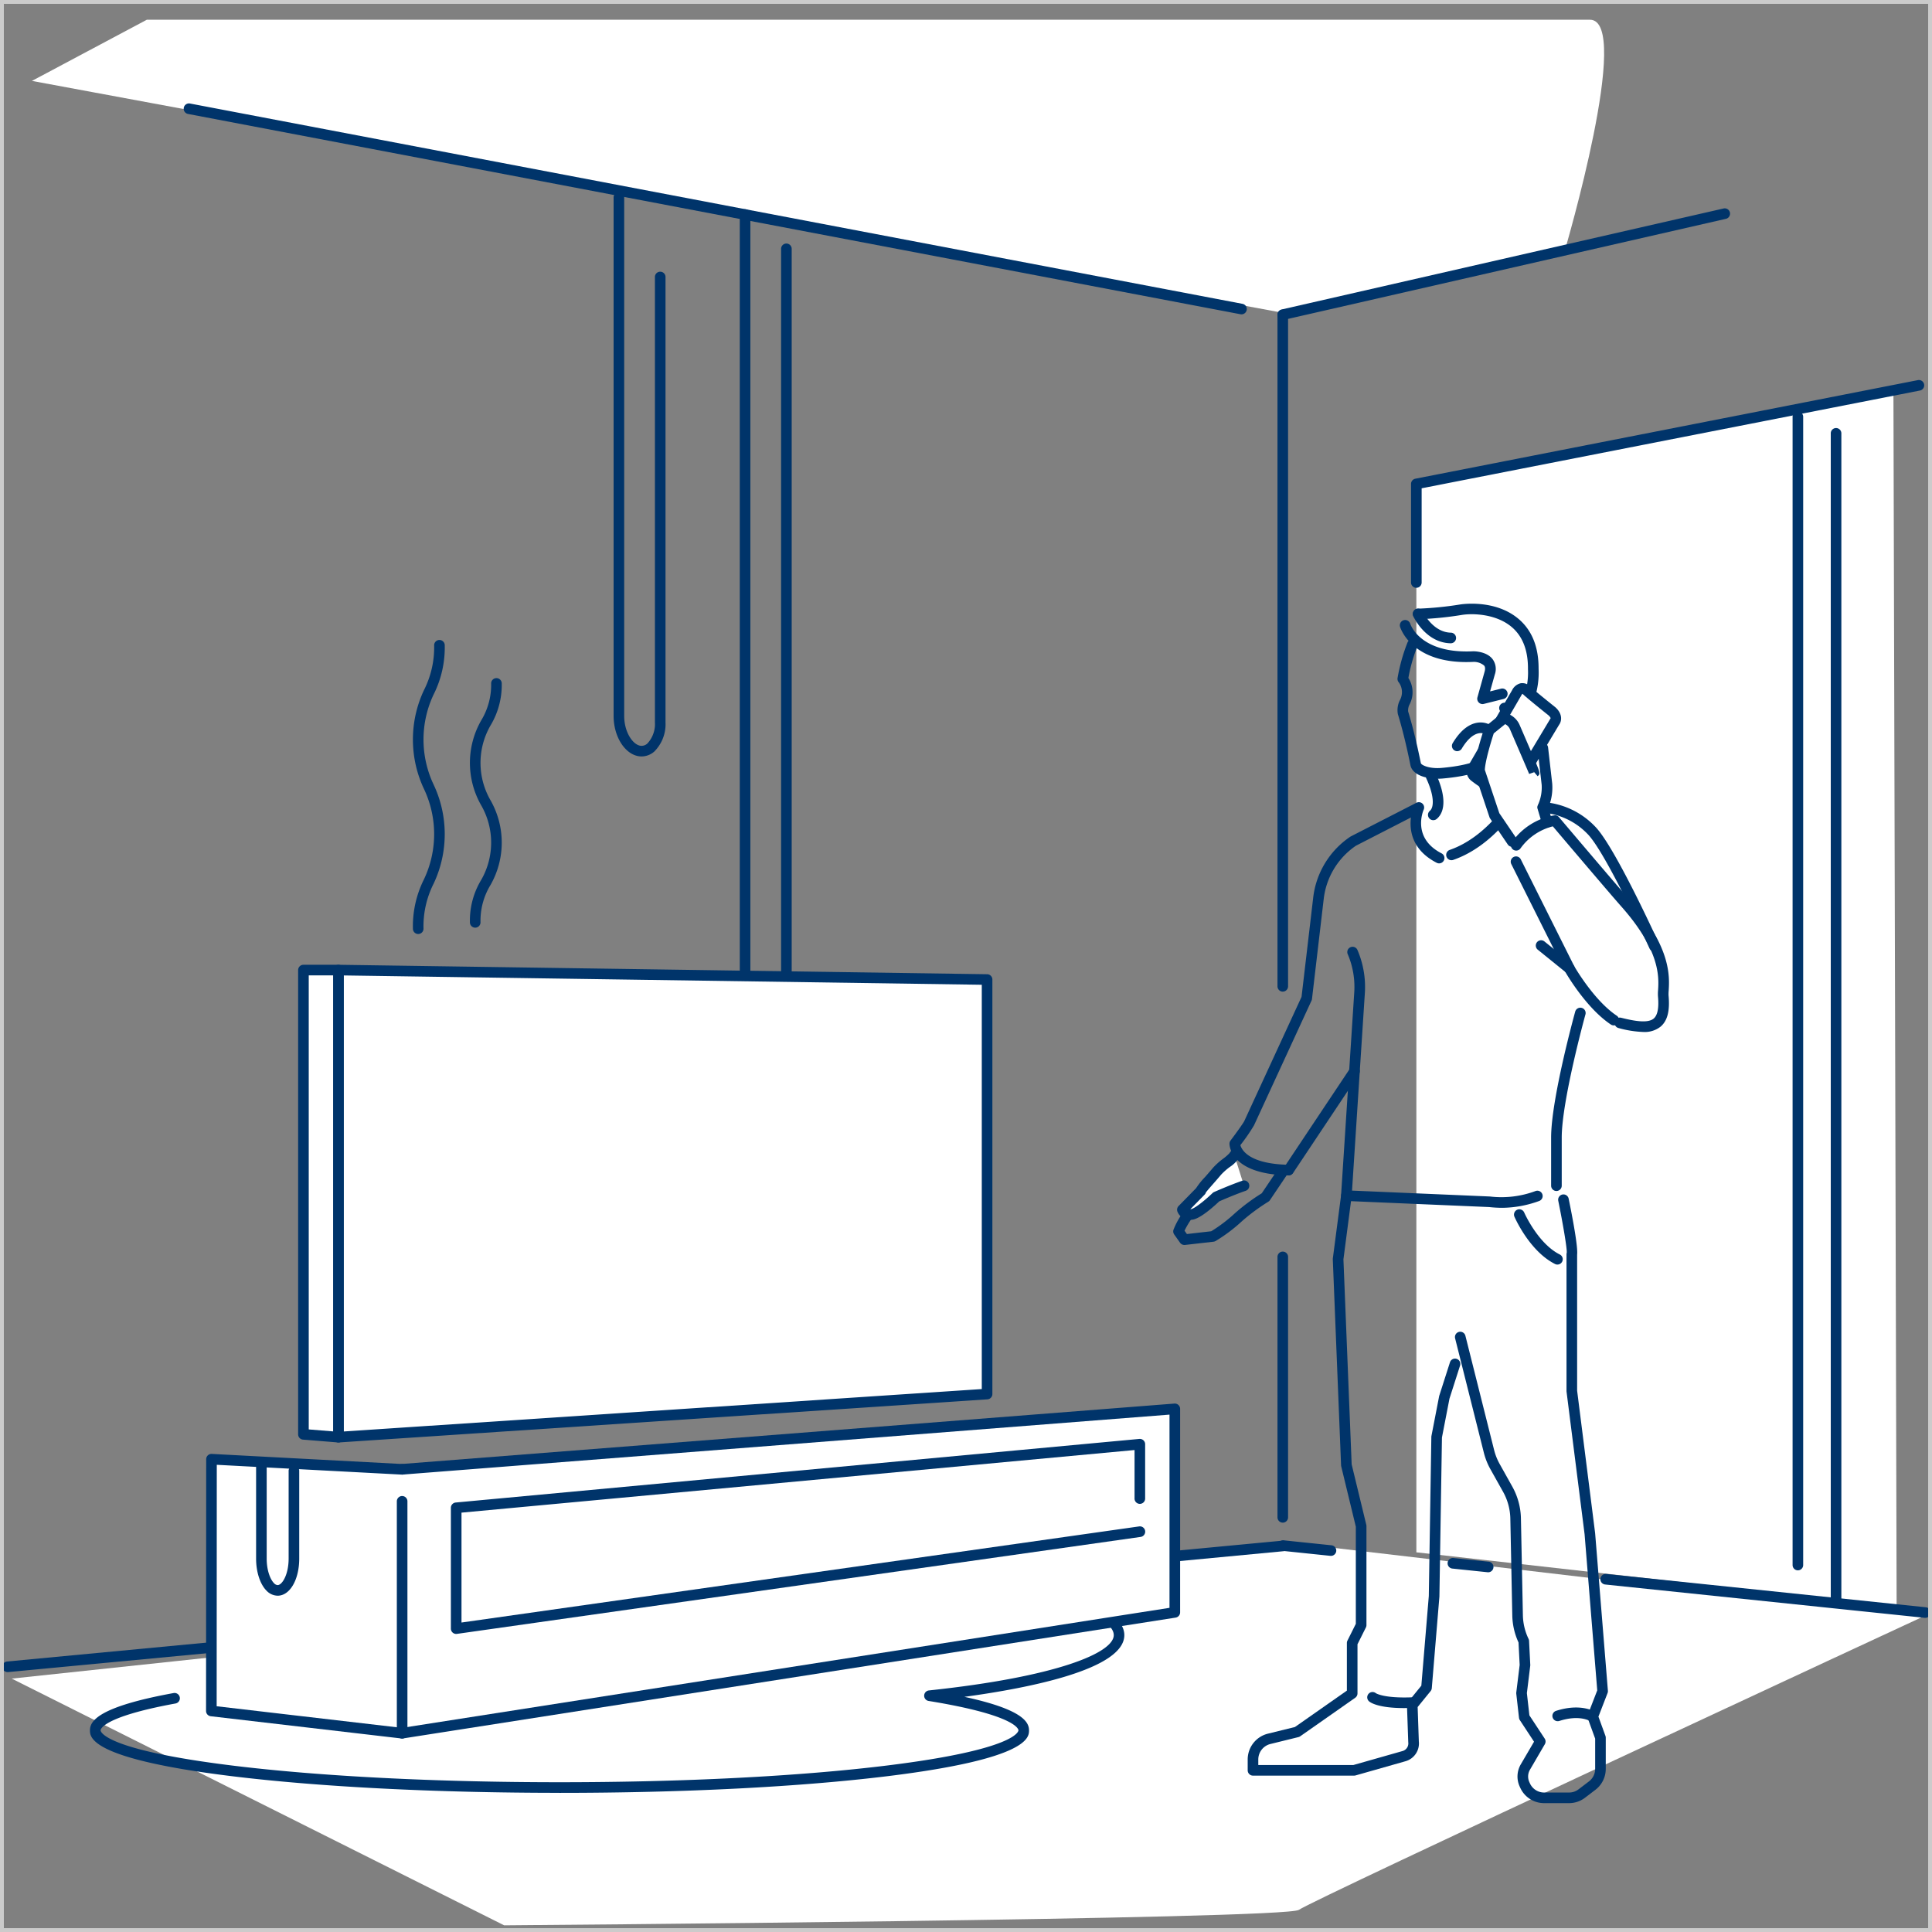 <?xml version="1.0" encoding="UTF-8"?>
<svg xmlns="http://www.w3.org/2000/svg" xmlns:xlink="http://www.w3.org/1999/xlink" width="456" height="456" viewBox="0 0 456 456">
  <rect x="0" y="0" width="456" height="456" fill="#808080" stroke="none"/>
  <defs>
    <clipPath id="a">
      <rect width="456" height="456" fill="none"></rect>
    </clipPath>
  </defs>
  <g transform="translate(-360 -1527)">
    <g transform="translate(-2911 -2409)">
      <g transform="translate(3271 3936)">
        <g clip-path="url(#a)">
          <path d="M454.006,417.567l-149.58-17.55L3.045,432.124l116.226,58.231s184.583-1.407,187.584-3.659,147.151-69.129,147.151-69.129" transform="translate(-0.274 -35.93)" fill="#fff"></path>
          <path d="M8.279,19.555,304.9,74.542,370.1,59.51S386.135,5.12,376,5.12H35.4Z" transform="translate(-0.744 -0.46)" fill="#fff"></path>
          <path d="M479.885,100.754l-112.6,22.515V375.435l113.356,12.759Z" transform="translate(-32.989 -9.05)" fill="#fff"></path>
          <path d="M99.837,441.9l-45.029-5.254.03-59.423,45,2.386,182.371-14.26v48.032Z" transform="translate(-4.923 -32.816)" fill="#fff"></path>
          <path d="M134.154,459.491c-29.318,0-56.888-1.408-77.633-3.966-33.192-4.093-33.192-9.137-33.192-10.8,0-2.224,2.046-5.556,19.741-8.785a1.252,1.252,0,0,1,.45,2.464C26.035,441.6,25.834,444.6,25.834,444.73c0,.183.352,4.532,30.994,8.309,20.647,2.546,48.108,3.947,77.326,3.947s56.68-1.4,77.326-3.947c30.641-3.777,30.993-8.126,30.993-8.309,0-.142-.241-3.521-21.2-6.925a1.252,1.252,0,0,1,.068-2.481c30.137-3.2,43.628-8.859,43.628-13.055,0-7.191-35.852-15.2-87.3-15.2s-87.3,8.013-87.3,15.2c0,.991,1.088,4.512,15.073,8.221a1.252,1.252,0,0,1-.279,2.462c-11.885.4-23.061,1.045-33.217,1.911a1.252,1.252,0,1,1-.213-2.495c8.1-.692,16.841-1.242,26.069-1.64-6.673-2.492-9.938-5.282-9.938-8.459,0-11.5,46.267-17.709,89.8-17.709s89.8,6.207,89.8,17.709c0,8.046-22.342,12.471-37.751,14.565,13.5,2.92,15.255,5.84,15.255,7.9,0,1.658,0,6.7-33.192,10.8-20.745,2.558-48.315,3.966-77.633,3.966" transform="translate(-2.095 -36.338)" fill="#00346a"></path>
          <path d="M491.648,418.508a1.078,1.078,0,0,1-.132-.007l-75.382-7.86a1.252,1.252,0,0,1,.259-2.491l75.383,7.861a1.252,1.252,0,0,1-.128,2.5" transform="translate(-37.277 -36.659)" fill="#00346a"></path>
          <path d="M384.928,407.38a1.086,1.086,0,0,1-.132-.007l-8.283-.863a1.252,1.252,0,1,1,.259-2.491l8.284.864a1.252,1.252,0,0,1-.128,2.5" transform="translate(-33.718 -36.288)" fill="#00346a"></path>
          <path d="M343.876,403.1a1.078,1.078,0,0,1-.132-.007l-11.239-1.171a1.252,1.252,0,0,1,.259-2.491L344,400.6a1.252,1.252,0,0,1-.128,2.5" transform="translate(-29.765 -35.876)" fill="#00346a"></path>
          <path d="M1.876,430.54a1.252,1.252,0,0,1-.117-2.5l300.949-28.519a1.253,1.253,0,1,1,.236,2.494L2,430.535q-.06.005-.12.005" transform="translate(-0.056 -35.885)" fill="#00346a"></path>
          <path d="M297.294,76.6a1.3,1.3,0,0,1-.236-.022L48.644,29.3a1.252,1.252,0,0,1,.467-2.46L297.526,74.12a1.252,1.252,0,0,1-.232,2.483" transform="translate(-4.278 -2.409)" fill="#00346a"></path>
          <path d="M332.524,388.528a1.252,1.252,0,0,1-1.252-1.252V325.735a1.252,1.252,0,0,1,2.5,0v61.541a1.252,1.252,0,0,1-1.252,1.252" transform="translate(-29.755 -29.145)" fill="#00346a"></path>
          <path d="M332.523,80.372a1.252,1.252,0,0,1-.279-2.473l104.32-23.84a1.252,1.252,0,0,1,.558,2.441L332.8,80.34a1.237,1.237,0,0,1-.28.032" transform="translate(-29.755 -4.853)" fill="#00346a"></path>
          <path d="M165.724,183.022a4.436,4.436,0,0,1-.665-.051c-3.332-.512-5.941-4.687-5.941-9.5V51.147a1.252,1.252,0,1,1,2.5,0V173.469c0,3.795,2.012,6.749,3.816,7.027a2.013,2.013,0,0,0,1.659-.532,6.725,6.725,0,0,0,1.776-4.994V69.931a1.252,1.252,0,1,1,2.5,0V174.97a9.1,9.1,0,0,1-2.65,6.895,4.6,4.6,0,0,1-3.005,1.158" transform="translate(-14.292 -4.482)" fill="#00346a"></path>
          <path d="M197.84,256.63a4.252,4.252,0,0,1-2.936-1.272c-1.892-1.8-3.067-5.367-3.067-9.317V55.431a1.252,1.252,0,0,1,2.5,0v190.61c0,3.236.9,6.18,2.287,7.5a1.768,1.768,0,0,0,1.275.582c1.742-.088,3.69-3.777,3.69-8.581V63.528a1.252,1.252,0,0,1,2.5,0V245.543c0,6.041-2.665,10.908-6.066,11.083-.064,0-.128,0-.192,0" transform="translate(-17.231 -4.866)" fill="#00346a"></path>
          <path d="M240.856,351.619,87.755,361.8V251.558l153.1,2.232Z" transform="translate(-7.882 -22.595)" fill="#fff"></path>
          <path d="M87.631,362.927a1.252,1.252,0,0,1-1.252-1.252V251.434a1.252,1.252,0,0,1,.373-.892,1.272,1.272,0,0,1,.9-.36l153.1,2.232a1.252,1.252,0,0,1,1.233,1.252V351.5a1.253,1.253,0,0,1-1.17,1.25l-153.1,10.179-.083,0M88.884,252.7V360.336l150.6-10.012V254.9ZM240.733,351.5h0Z" transform="translate(-7.759 -22.471)" fill="#00346a"></path>
          <path d="M104.281,379.606l182.371-14.26v48.032L104.281,441.9" transform="translate(-9.367 -32.816)" fill="#fff"></path>
          <path d="M104.155,443.025a1.252,1.252,0,0,1-.192-2.489l181.312-28.354V366.577L104.254,380.73a1.252,1.252,0,1,1-.195-2.5l182.371-14.26a1.252,1.252,0,0,1,1.35,1.249v48.032a1.252,1.252,0,0,1-1.059,1.237L104.35,443.01a1.189,1.189,0,0,1-.2.015" transform="translate(-9.243 -32.692)" fill="#00346a"></path>
          <path d="M99.837,380.777l-45-2.386-.03,59.423,45.029,5.254V388.283" transform="translate(-4.923 -33.987)" fill="#fff"></path>
          <path d="M99.713,444.2a1.278,1.278,0,0,1-.145-.008l-45.029-5.253a1.253,1.253,0,0,1-1.107-1.244l.031-59.423a1.25,1.25,0,0,1,1.318-1.249l45,2.386a1.251,1.251,0,1,1-.133,2.5l-43.681-2.315-.029,56.989,42.525,4.961v-53.38a1.251,1.251,0,0,1,2.5,0v54.786a1.252,1.252,0,0,1-1.252,1.251" transform="translate(-4.799 -33.864)" fill="#00346a"></path>
          <path d="M86.94,251.557H78.685V361.129l8.255.669Z" transform="translate(-7.068 -22.595)" fill="#fff"></path>
          <path d="M86.816,362.927c-.034,0-.067,0-.1,0l-8.256-.668a1.252,1.252,0,0,1-1.151-1.248V251.434a1.252,1.252,0,0,1,1.252-1.252h8.255a1.253,1.253,0,0,1,1.253,1.252v110.24a1.253,1.253,0,0,1-1.253,1.252m-7-3.076,5.75.465V252.686h-5.75Z" transform="translate(-6.944 -22.471)" fill="#00346a"></path>
          <path d="M367.156,147.589a1.252,1.252,0,0,1-1.252-1.252V123.071a1.252,1.252,0,0,1,1.011-1.229L485.494,98.577a1.253,1.253,0,1,1,.482,2.458L368.409,124.1v22.235a1.252,1.252,0,0,1-1.252,1.252" transform="translate(-32.866 -8.852)" fill="#00346a"></path>
          <path d="M466.1,380.232a1.252,1.252,0,0,1-1.252-1.252V108.051a1.252,1.252,0,1,1,2.5,0V378.98a1.252,1.252,0,0,1-1.251,1.252" transform="translate(-41.753 -9.593)" fill="#00346a"></path>
          <path d="M476,388.858a1.252,1.252,0,0,1-1.252-1.252V112.173a1.252,1.252,0,0,1,2.5,0V387.606A1.252,1.252,0,0,1,476,388.858" transform="translate(-42.642 -9.963)" fill="#00346a"></path>
          <path d="M279.655,395.151,118.3,418.035V389.517l161.357-15.01v12.758" transform="translate(-10.626 -33.638)" fill="#fff"></path>
          <path d="M118.174,419.164a1.253,1.253,0,0,1-1.252-1.252V389.393a1.252,1.252,0,0,1,1.137-1.247l161.357-15.01a1.252,1.252,0,0,1,1.368,1.247v12.758a1.252,1.252,0,1,1-2.5,0V375.758L119.427,390.535v25.935l159.929-22.682a1.252,1.252,0,1,1,.352,2.479L118.35,419.151a1.142,1.142,0,0,1-.176.013" transform="translate(-10.502 -33.515)" fill="#00346a"></path>
          <path d="M332.524,241.255A1.252,1.252,0,0,1,331.272,240V81.472a1.252,1.252,0,0,1,2.5,0V240a1.252,1.252,0,0,1-1.252,1.251" transform="translate(-29.755 -7.205)" fill="#00346a"></path>
          <path d="M108.328,235.35a1.252,1.252,0,0,1-1.252-1.252,24.716,24.716,0,0,1,2.615-11.673,24.871,24.871,0,0,0,0-21.3,27.367,27.367,0,0,1,0-23.349,22.312,22.312,0,0,0,2.395-10.648,1.252,1.252,0,0,1,2.5,0,24.706,24.706,0,0,1-2.615,11.674,24.876,24.876,0,0,0,0,21.3,27.364,27.364,0,0,1,0,23.347,22.31,22.31,0,0,0-2.395,10.647,1.252,1.252,0,0,1-1.252,1.252" transform="translate(-9.618 -14.899)" fill="#00346a"></path>
          <path d="M123.11,234.741a1.252,1.252,0,0,1-1.252-1.252,18.515,18.515,0,0,1,2.651-10,17.68,17.68,0,0,0,0-17.644,20.181,20.181,0,0,1,0-20,16.188,16.188,0,0,0,2.358-8.822,1.252,1.252,0,0,1,2.5,0,18.531,18.531,0,0,1-2.651,10,17.681,17.681,0,0,0,0,17.645,20.179,20.179,0,0,1,0,20,16.181,16.181,0,0,0-2.358,8.821,1.252,1.252,0,0,1-1.252,1.252" transform="translate(-10.945 -15.788)" fill="#00346a"></path>
          <path d="M71.493,410.624a3.69,3.69,0,0,1-2.609-1.173c-1.526-1.517-2.474-4.419-2.474-7.573V379.789a1.252,1.252,0,0,1,2.5,0v22.089c0,2.812.871,4.938,1.735,5.8a1.26,1.26,0,0,0,.845.444h0c1.059-.005,2.6-2.455,2.6-6.281v-20.6a1.252,1.252,0,1,1,2.5,0v20.6c0,4.993-2.187,8.77-5.088,8.786h-.017" transform="translate(-5.965 -34)" fill="#00346a"></path>
          <path d="M371.859,198.689c-3.029,0-5.979-1.019-6.414-3.19-.524-2.6-1.6-7.629-2.949-12a.9.9,0,0,1-.025-.1,5.182,5.182,0,0,1,.491-3.258,3.923,3.923,0,0,0-.384-4.346,1.254,1.254,0,0,1-.166-.895,42.03,42.03,0,0,1,2.334-8.347,1.252,1.252,0,1,1,2.3.987,38.329,38.329,0,0,0-2.085,7.37,6.22,6.22,0,0,1,.321,6.168,3.072,3.072,0,0,0-.378,1.737c1.3,4.233,2.346,8.96,2.995,12.185.09.446,1.916,1.4,4.911,1.137,6.667-.576,10.868-2.168,11.467-4.3a1.508,1.508,0,0,1,.248-1.079l0,0c.653-1.092,1.386-2.724,1.393-2.741a1.253,1.253,0,0,1,1.129-.74c.865-.01,1.871-1.428,1.858-2.616a1.467,1.467,0,0,0-.416-1.069,1.2,1.2,0,0,0-.874-.337h-.025a1.252,1.252,0,0,1-.023-2.5,3.709,3.709,0,0,1,2.665,1.043,3.969,3.969,0,0,1,1.177,2.837,5.34,5.34,0,0,1-3.494,5.032c-.251.532-.636,1.317-1.031,2.018a1.515,1.515,0,0,1-.064.167c-.419,3.752-5.057,6.035-13.8,6.792-.387.033-.777.05-1.167.05" transform="translate(-32.548 -14.892)" fill="#00346a"></path>
          <path d="M393.749,180.2a1.253,1.253,0,0,1-1.171-1.695,16.892,16.892,0,0,0,.967-6.47,1.061,1.061,0,0,1,0-.107c.027-4.36-1.256-7.676-3.815-9.855-3.759-3.2-9.4-3.275-11.85-2.865a81.566,81.566,0,0,1-10.247,1.011H367.6a1.253,1.253,0,0,1-.031-2.5,80.342,80.342,0,0,0,9.9-.978c.338-.056,8.314-1.32,13.888,3.43,3.137,2.673,4.716,6.619,4.694,11.728a19.35,19.35,0,0,1-1.124,7.5,1.252,1.252,0,0,1-1.171.81" transform="translate(-32.905 -14.06)" fill="#00346a"></path>
          <path d="M332.789,296.1h-.023c-13.868-.251-13.945-7.191-13.941-7.486a1.252,1.252,0,0,1,.253-.739c1.4-1.856,3.037-4.14,3.245-4.6l13.511-29.307,2.729-23.237a20.121,20.121,0,0,1,8.76-14.552c.041-.027.084-.053.126-.076l15.5-7.945a1.253,1.253,0,0,1,1.712,1.629c-.118.268-2.85,6.694,4.249,10.325a1.253,1.253,0,0,1-1.141,2.23c-5.918-3.027-6.485-7.709-6.116-10.709L348.664,218.3a17.632,17.632,0,0,0-7.614,12.715L338.3,254.464a1.251,1.251,0,0,1-.107.379l-13.577,29.45a44.981,44.981,0,0,1-3.221,4.675c.3,1.069,1.983,4.462,11.419,4.632a1.252,1.252,0,0,1-.023,2.5" transform="translate(-28.637 -18.685)" fill="#00346a"></path>
          <path d="M334.042,302.249A1.252,1.252,0,0,1,333,300.3L348.535,277a1.252,1.252,0,1,1,2.083,1.389l-15.533,23.306a1.251,1.251,0,0,1-1.043.558" transform="translate(-29.891 -24.83)" fill="#00346a"></path>
          <path d="M385.789,307.132a28.82,28.82,0,0,1-3.091-.177l-33.736-1.439a1.253,1.253,0,0,1-1.2-1.333l3.114-47.947a19.627,19.627,0,0,0-1.517-8.906,1.252,1.252,0,1,1,2.3-.98A22.135,22.135,0,0,1,353.38,256.4l-3.031,46.67,32.537,1.39a23,23,0,0,0,10.831-1.309,1.252,1.252,0,0,1,.8,2.372,26.03,26.03,0,0,1-8.731,1.61" transform="translate(-31.236 -22.059)" fill="#00346a"></path>
          <path d="M404.232,453.406h-5.9a6.19,6.19,0,0,1-5.616-3.608l-.147-.32a5.681,5.681,0,0,1,.263-5.226l3.128-5.348-3.348-5.09a1.253,1.253,0,0,1-.2-.547l-.643-5.685a1.319,1.319,0,0,1,0-.294l.8-6.5-.27-5.308a15.878,15.878,0,0,1-1.47-6.372l-.464-22.875a13.506,13.506,0,0,0-1.707-6.3l-3-5.359a15.954,15.954,0,0,1-1.547-3.9l-6.774-26.953a1.252,1.252,0,1,1,2.428-.611l6.774,26.954a13.5,13.5,0,0,0,1.306,3.287l2.995,5.359a16.038,16.038,0,0,1,2.026,7.468l.464,22.875a13.393,13.393,0,0,0,1.331,5.569,1.238,1.238,0,0,1,.123.48l.289,5.663a1.232,1.232,0,0,1-.008.217l-.793,6.46.593,5.241,3.611,5.488a1.254,1.254,0,0,1,.035,1.321L395,445.516a3.178,3.178,0,0,0-.147,2.923l.146.32a3.683,3.683,0,0,0,3.339,2.143h5.9a3.684,3.684,0,0,0,2.226-.753l2.48-1.892a3.69,3.69,0,0,0,1.444-2.918v-7.159l-1.737-4.777a1.245,1.245,0,0,1,.008-.879l2.22-5.735-2.987-36.85L403.635,356.3a1.278,1.278,0,0,1-.01-.157v-32.28a1.263,1.263,0,0,1,.053-.359c.118-.9-.921-6.962-2-12.269a1.252,1.252,0,1,1,2.454-.5c1.043,5.111,2.2,11.391,2,13.206V356.06l4.247,33.62,3.015,37.191a1.247,1.247,0,0,1-.079.553l-2.154,5.564,1.652,4.542a1.273,1.273,0,0,1,.076.429v7.38a6.21,6.21,0,0,1-2.428,4.909l-2.48,1.892a6.21,6.21,0,0,1-3.746,1.266" transform="translate(-33.89 -27.82)" fill="#00346a"></path>
          <path d="M348.664,446.819H324.8a1.252,1.252,0,0,1-1.252-1.252v-2.554a6.269,6.269,0,0,1,4.778-6.1l6.368-1.569,12.263-8.586V415.514a1.256,1.256,0,0,1,.132-.56l1.981-3.965V388.063l-3.448-14.238a1.305,1.305,0,0,1-.035-.244l-1.952-48.628a1.373,1.373,0,0,1,.009-.212L345.6,309.77a1.252,1.252,0,1,1,2.483.324l-1.939,14.865,1.943,48.4,3.454,14.263a1.231,1.231,0,0,1,.036.294v23.373a1.257,1.257,0,0,1-.132.56l-1.982,3.965v11.6a1.253,1.253,0,0,1-.534,1.026l-12.988,9.094a1.248,1.248,0,0,1-.419.19l-6.6,1.625a3.768,3.768,0,0,0-2.873,3.666v1.3H348.49l11.608-3.3a1.872,1.872,0,0,0,1.352-2.032,1,1,0,0,1-.008-.106l-.3-8.629a1.253,1.253,0,0,1,.279-.833l3.112-3.832,1.761-21.156.6-37.561a1.246,1.246,0,0,1,.024-.218l1.812-9.364a1.152,1.152,0,0,1,.036-.144l2.531-7.9a1.253,1.253,0,0,1,2.386.765l-2.509,7.828-1.777,9.182-.6,37.535L367,426.177a1.255,1.255,0,0,1-.276.685l-3.062,3.768.279,8.112a4.365,4.365,0,0,1-3.161,4.682l-11.775,3.347a1.278,1.278,0,0,1-.342.047" transform="translate(-29.061 -27.726)" fill="#00346a"></path>
          <path d="M392.286,179.512l-10.324,17.8s-.887,1.04.489,2.113,7.716,5.414,7.716,5.414l11.056-18.432s.918-1.059-.586-2.435c-1.842-1.474-5.019-4.036-6.014-4.97-1.432-1.343-2.336.51-2.336.51" transform="translate(-34.283 -16.034)" fill="#fff"></path>
          <path d="M390.045,205.967a1.248,1.248,0,0,1-.707-.219c-.261-.178-6.389-4.376-7.779-5.459a2.954,2.954,0,0,1-1.24-2.039,2.588,2.588,0,0,1,.476-1.755l10.267-17.7a3.046,3.046,0,0,1,2-1.616,2.582,2.582,0,0,1,2.292.79c.706.663,2.872,2.451,5.94,4.9,1.749,1.6,1.468,3.288.836,4.127l-11.013,18.362a1.256,1.256,0,0,1-.806.579,1.275,1.275,0,0,1-.268.029m3.45-26.3a1.149,1.149,0,0,0-.213.279c-.008.016-.026.049-.035.065l-10.322,17.8c-.063.106-.04.1-.131.184a1.459,1.459,0,0,0,.3.312c.987.768,4.687,3.328,6.559,4.615l10.371-17.289c.07-.118.022-.087.127-.177.019-.049-.09-.33-.484-.69-2.174-1.737-5.047-4.062-6.026-4.981a1.043,1.043,0,0,0-.148-.119m-1.332-.284h0Z" transform="translate(-34.159 -15.911)" fill="#00346a"></path>
          <path d="M416.078,261.967a1.245,1.245,0,0,1-.694-.211c-5.934-3.962-10.667-12.262-10.867-12.613l-12.626-25.25a1.252,1.252,0,1,1,2.24-1.12l12.6,25.193c.015.025,4.613,8.08,10.047,11.708a1.252,1.252,0,0,1-.7,2.294" transform="translate(-35.188 -19.947)" fill="#00346a"></path>
          <path d="M403.483,304.577a1.252,1.252,0,0,1-1.252-1.252V291.976c0-9.05,5.448-28.876,5.68-29.716a1.253,1.253,0,1,1,2.415.667c-.056.2-5.59,20.338-5.59,29.049v11.349a1.252,1.252,0,0,1-1.252,1.252" transform="translate(-36.128 -23.474)" fill="#00346a"></path>
          <path d="M371.5,211.539a1.252,1.252,0,0,1-.8-2.214c.968-.806,1.082-3.481-.847-7.636a1.252,1.252,0,1,1,2.272-1.055c2.289,4.934,2.356,8.8.179,10.615a1.25,1.25,0,0,1-.8.29" transform="translate(-33.209 -17.956)" fill="#00346a"></path>
          <path d="M382.521,180.619a1.252,1.252,0,0,1-1.206-1.588l1.7-6.089c.251-.923-.02-1.279-.109-1.4a3.756,3.756,0,0,0-2.489-.88c-14.461.743-17.246-7.9-17.358-8.264a1.252,1.252,0,0,1,2.394-.737c.1.312,2.481,7.138,14.9,6.5.355,0,3.161.052,4.544,1.863a3.927,3.927,0,0,1,.533,3.582L384.3,177.63l2.6-.649a1.252,1.252,0,0,1,.607,2.429l-4.683,1.171a1.235,1.235,0,0,1-.3.037" transform="translate(-32.605 -14.442)" fill="#00346a"></path>
          <path d="M375.386,166.008h-.015c-5.935-.066-8.792-6.15-8.911-6.409a1.252,1.252,0,0,1,2.275-1.047c.024.049,2.328,4.9,6.665,4.951a1.252,1.252,0,0,1-.015,2.5" transform="translate(-32.905 -14.176)" fill="#00346a"></path>
          <path d="M377.762,194.128a1.252,1.252,0,0,1-1.073-1.9c4.089-6.814,8.4-4.534,8.583-4.433a1.252,1.252,0,0,1-1.189,2.2c-.14-.068-2.489-1.079-5.246,3.517a1.252,1.252,0,0,1-1.075.608" transform="translate(-33.818 -16.828)" fill="#00346a"></path>
          <path d="M391.439,207.5s-5.591,9.641-15.039,12.918" transform="translate(-33.808 -18.638)" fill="#fff"></path>
          <path d="M376.276,221.545a1.252,1.252,0,0,1-.41-2.436c8.905-3.089,14.312-12.271,14.365-12.363A1.252,1.252,0,0,1,392.4,208c-.238.41-5.937,10.082-15.712,13.473a1.271,1.271,0,0,1-.411.069" transform="translate(-33.685 -18.514)" fill="#00346a"></path>
          <path d="M402.856,326.638a1.242,1.242,0,0,1-.559-.133c-5.994-3-9.443-10.83-9.587-11.161a1.252,1.252,0,0,1,2.3-1c.032.073,3.238,7.332,8.409,9.918a1.253,1.253,0,0,1-.561,2.373" transform="translate(-35.264 -28.167)" fill="#00346a"></path>
          <path d="M394.128,199.731l5.629,3.9L399,208.5l1.039,3.511-6.555,4.306s-4.627-2.828-5.013-5.528,5.656-11.054,5.656-11.054" transform="translate(-34.891 -17.94)" fill="#fff"></path>
          <path d="M400.958,212.616a1.25,1.25,0,0,1-1.2-.9l-1.039-3.511a1.255,1.255,0,0,1,.061-.875,9.957,9.957,0,0,0,.9-4.8l-.978-8.564a1.253,1.253,0,0,1,2.489-.284l.976,8.55a12.222,12.222,0,0,1-.919,5.7l.91,3.076a1.253,1.253,0,0,1-1.2,1.608" transform="translate(-35.808 -17.297)" fill="#00346a"></path>
          <path d="M423.055,262.561a25.156,25.156,0,0,1-5.846-.926,1.252,1.252,0,1,1,.61-2.429c3.025.758,6.3,1.373,7.695.18.916-.785,1.252-2.547,1-5.234a9.859,9.859,0,0,1,.025-1.462c.185-3.035.569-9.35-8.75-19.826-2.531-2.845-13.629-15.931-16.09-18.835a13.382,13.382,0,0,0-7.641,5.213,1.252,1.252,0,1,1-2.014-1.488,15.49,15.49,0,0,1,10.013-6.329,1.248,1.248,0,0,1,1.088.436c.137.162,13.746,16.226,16.517,19.339,10.011,11.253,9.583,18.27,9.378,21.642a9.021,9.021,0,0,0-.03,1.076c.341,3.643-.249,5.984-1.862,7.368a6.028,6.028,0,0,1-4.089,1.274" transform="translate(-35.191 -18.99)" fill="#00346a"></path>
          <path d="M426.282,243.28a1.254,1.254,0,0,1-1.141-.735c-.1-.228-10.351-22.744-14.655-27.048a16.5,16.5,0,0,0-10.566-5.009,1.252,1.252,0,0,1,0-2.5,18.744,18.744,0,0,1,12.341,5.742c4.623,4.623,14.737,26.839,15.165,27.783a1.253,1.253,0,0,1-1.14,1.77" transform="translate(-35.809 -18.681)" fill="#00346a"></path>
          <path d="M406.191,251.732a1.242,1.242,0,0,1-.785-.279l-6.684-5.4a1.252,1.252,0,0,1,1.573-1.949l6.684,5.4a1.252,1.252,0,0,1-.787,2.226" transform="translate(-35.771 -21.901)" fill="#00346a"></path>
          <path d="M363.275,442.561c-6.058,0-7.925-1.281-8.258-1.56a1.252,1.252,0,0,1,1.565-1.955c.112.073,2.015,1.223,8.448.977a1.252,1.252,0,1,1,.1,2.5c-.656.025-1.272.036-1.85.036" transform="translate(-31.847 -39.412)" fill="#00346a"></path>
          <path d="M412.089,446.178a1.248,1.248,0,0,1-.675-.2c-.129-.079-2.561-1.514-7.216-.019a1.252,1.252,0,0,1-.766-2.385c5.9-1.9,9.207.213,9.348.3a1.253,1.253,0,0,1-.69,2.3" transform="translate(-36.158 -39.771)" fill="#00346a"></path>
          <path d="M396.556,198.988c.042.025-2.825-6.616-4.577-10.668a3.654,3.654,0,0,0-2.514-2.09l-3.511,2.849s-2.277,6.764-2.291,9.537l3.541,10.591,4.17,6.139" transform="translate(-34.461 -16.727)" fill="#fff"></path>
          <path d="M391.25,216.475a1.25,1.25,0,0,1-1.037-.549l-4.17-6.139a1.246,1.246,0,0,1-.152-.306l-3.541-10.591a1.242,1.242,0,0,1-.066-.4c.015-2.892,2.118-9.219,2.357-9.931a1.254,1.254,0,0,1,.4-.573l3.511-2.848a1.259,1.259,0,0,1,1.01-.26A4.9,4.9,0,0,1,393,187.7c.874,2.02,2.023,4.683,2.953,6.843,2,4.656,2,4.656,1.3,5.267l-1.619-1.91.8.965-1.181.412c-.126-.335-1.826-4.291-4.546-10.583a2.354,2.354,0,0,0-1.116-1.176L386.9,189.7c-.657,2-2.013,6.519-2.107,8.607l3.417,10.219,4.072,6a1.253,1.253,0,0,1-1.035,1.956" transform="translate(-34.337 -16.604)" fill="#00346a"></path>
          <path d="M318.891,299.6c-.4.865-2.935,2.371-4.067,3.72-1.942,2.318-3.94,4.393-3.864,4.684l-4.347,4.433a1.9,1.9,0,0,0,2.29,1.087c1.8-.337,5.7-4.12,5.7-4.12s3.619-1.606,6.556-2.624" transform="translate(-27.54 -26.91)" fill="#fff"></path>
          <path d="M308.241,314.7a3.075,3.075,0,0,1-2.933-1.981,1.255,1.255,0,0,1,.289-1.288l4.13-4.21a16.731,16.731,0,0,1,2.085-2.6c.592-.674,1.264-1.439,1.93-2.235a16.787,16.787,0,0,1,2.374-2.126,10.942,10.942,0,0,0,1.528-1.339,1.239,1.239,0,0,1,1.655-.6,1.265,1.265,0,0,1,.608,1.674,7.425,7.425,0,0,1-2.237,2.231A15.255,15.255,0,0,0,315.661,304c-.679.81-1.364,1.591-1.968,2.278-.669.762-1.42,1.616-1.655,1.956a1.253,1.253,0,0,1-.307.522l-3.372,3.437a1.686,1.686,0,0,0,.189-.026c.879-.165,3.31-2.1,5.058-3.789a1.261,1.261,0,0,1,.364-.245c.149-.066,3.7-1.638,6.654-2.662a1.252,1.252,0,0,1,.821,2.366c-2.468.855-5.467,2.151-6.26,2.5-.976.931-4.242,3.931-6.175,4.294a4.2,4.2,0,0,1-.771.075m3.808-7.143h0m0,0v0" transform="translate(-27.417 -26.785)" fill="#00346a"></path>
          <path d="M306.871,320.983a1.253,1.253,0,0,1-1.022-.529l-1.384-1.951a1.254,1.254,0,0,1-.162-1.13,18.12,18.12,0,0,1,2.31-4.14,1.252,1.252,0,0,1,2.057,1.429,19.867,19.867,0,0,0-1.766,2.951l.56.791,5.741-.656a35.557,35.557,0,0,0,5.524-4.19,46.684,46.684,0,0,1,6.4-4.772l4.093-6.077a1.252,1.252,0,0,1,2.078,1.4l-4.241,6.3a1.256,1.256,0,0,1-.382.367,46.551,46.551,0,0,0-6.218,4.595,37.612,37.612,0,0,1-6.211,4.675,1.249,1.249,0,0,1-.49.164l-6.748.771a1.229,1.229,0,0,1-.142.008" transform="translate(-27.326 -27.14)" fill="#00346a"></path>
          <path d="M456,456H0V0H456ZM.91,455.09H455.09V.91H.91Z" fill="#cbcbcb"></path>
        </g>
      </g>
    </g>
  </g>
</svg>
